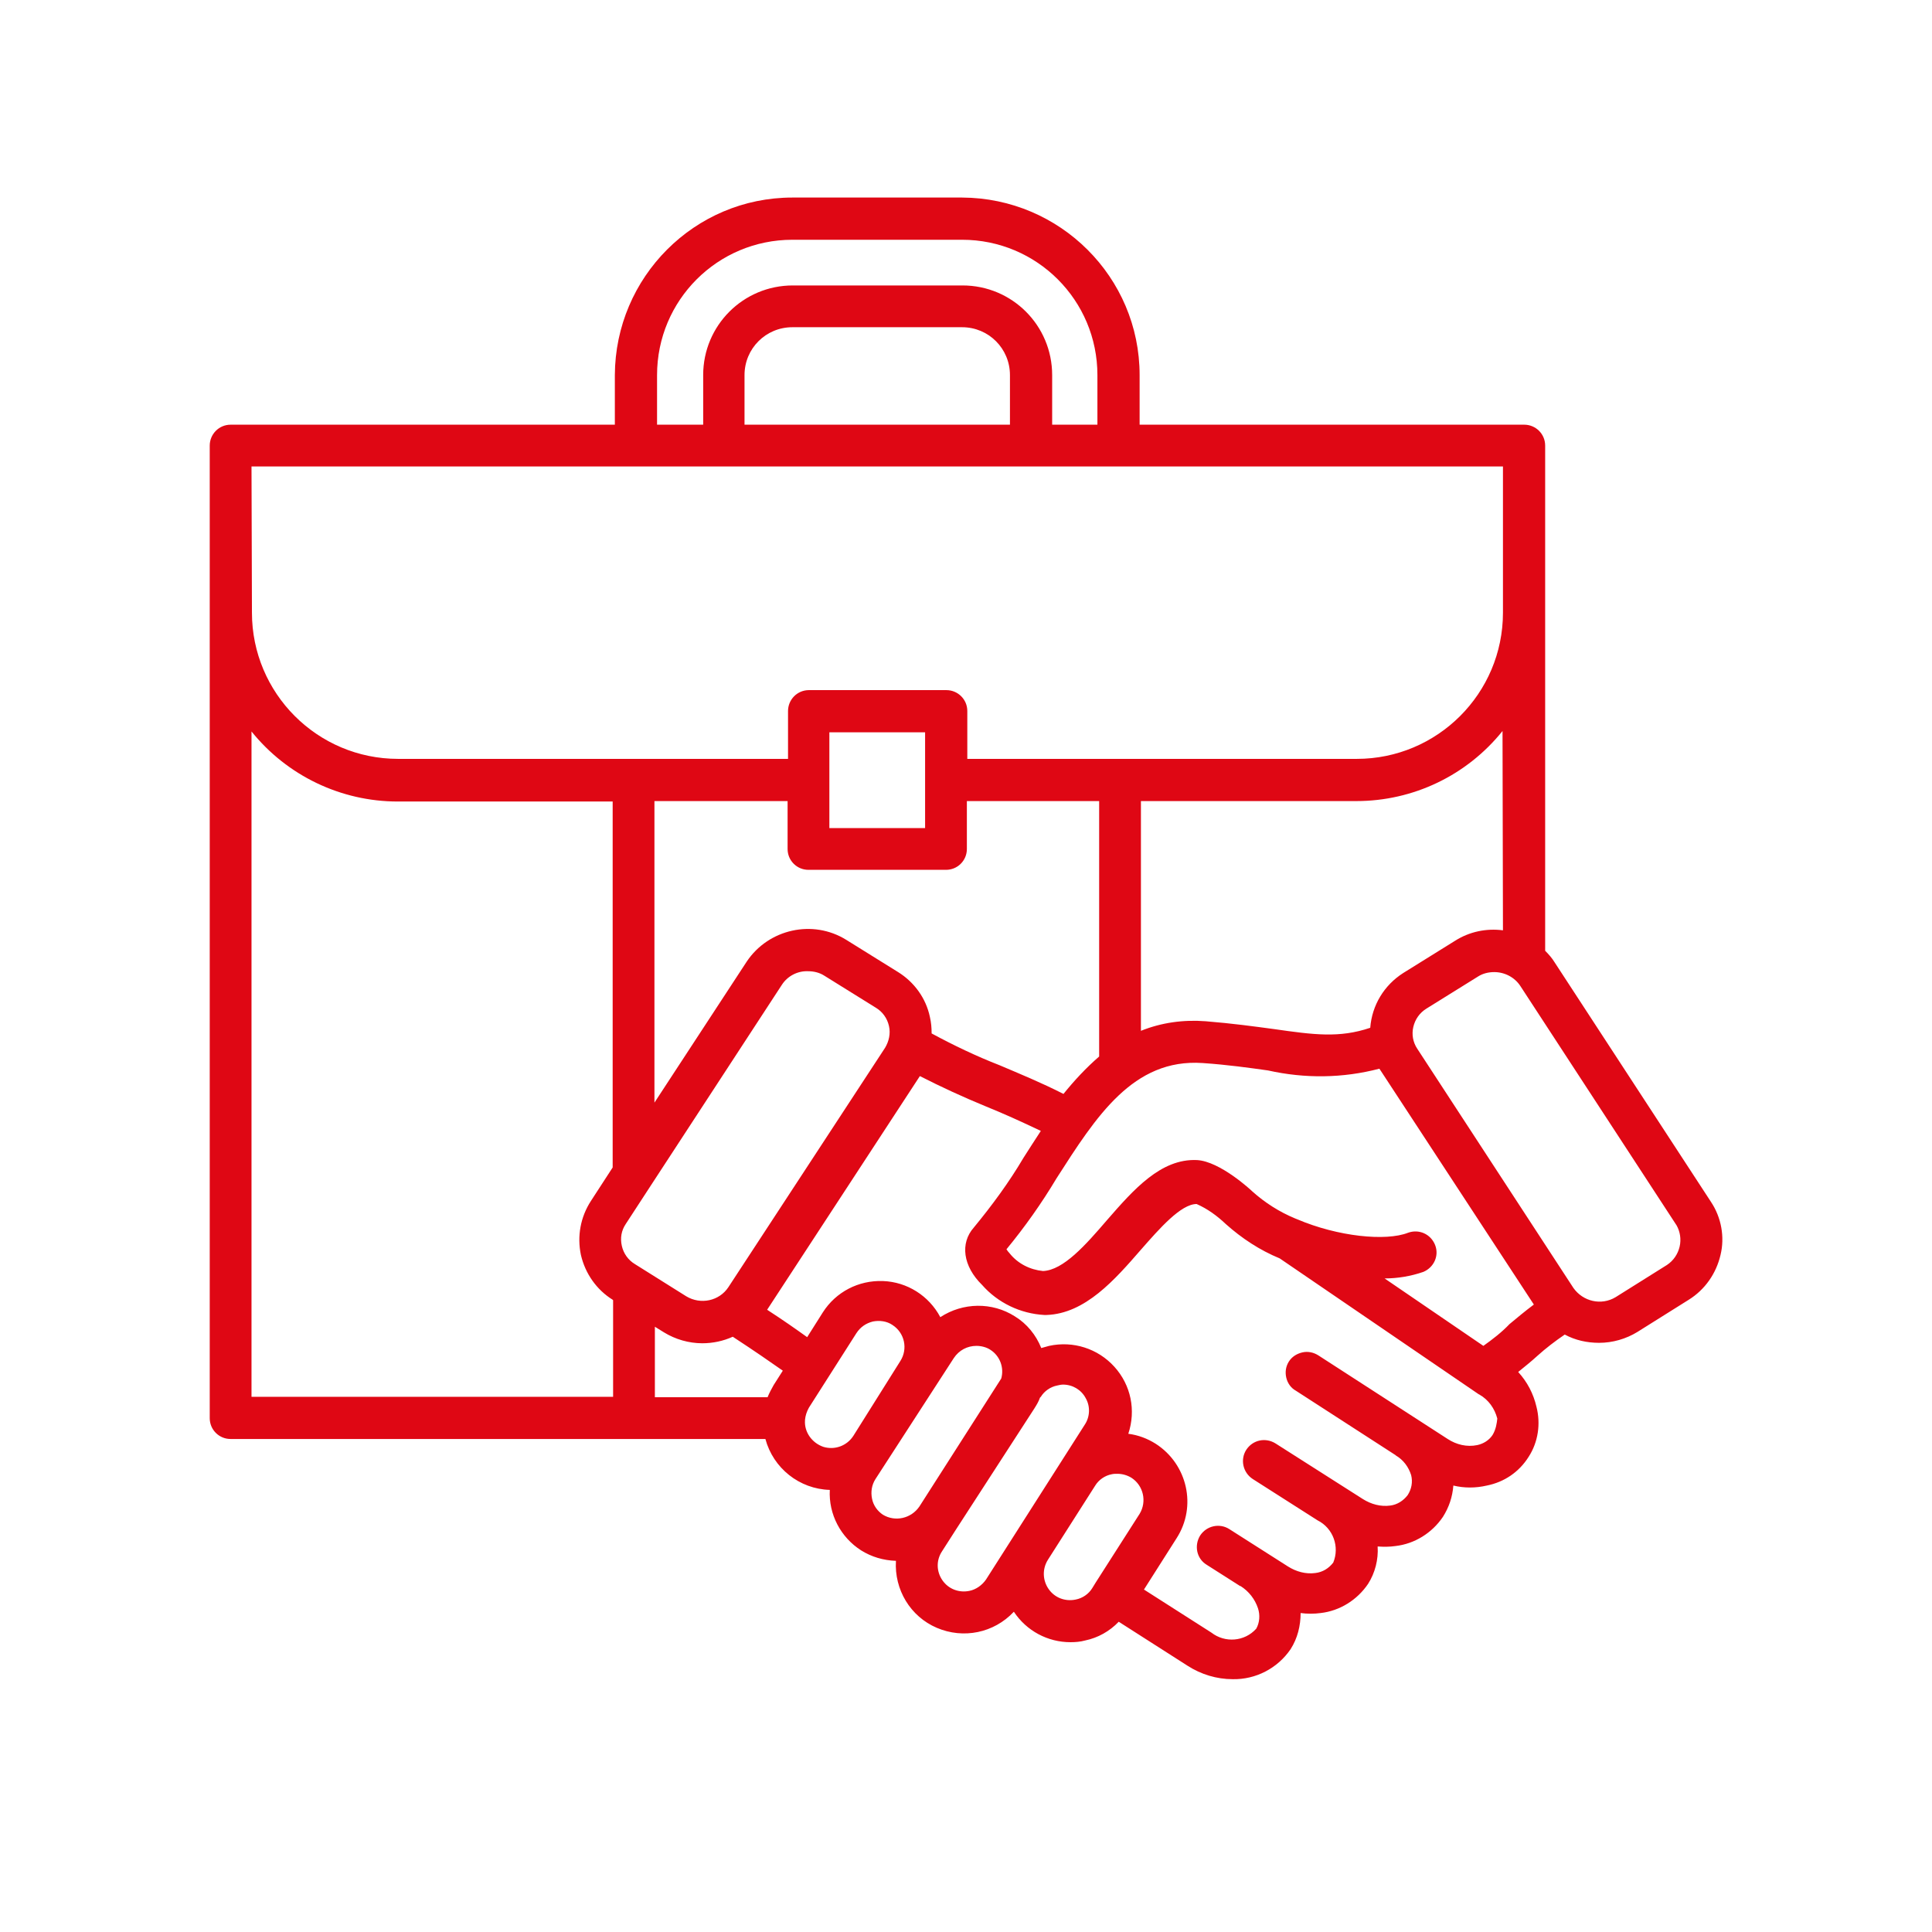 <svg xmlns="http://www.w3.org/2000/svg" xmlns:xlink="http://www.w3.org/1999/xlink" id="Ebene_1" x="0px" y="0px" viewBox="0 0 444 444" style="enable-background:new 0 0 444 444;" xml:space="preserve"><style type="text/css">	.st0{fill-rule:evenodd;clip-rule:evenodd;fill:#DF0714;}	.st1{fill:#DF0714;}</style><path class="st1" d="M393.2,276.2l-35.9-55c-0.6-1-1.4-1.9-2.2-2.7V102.4c0-2.7-2.2-4.8-4.8-4.8h-88.4V86.2 c0-22.5-18.3-40.7-40.8-40.8h-39c-22.5,0-40.7,18.3-40.8,40.8v11.4H53c-2.7,0-4.8,2.2-4.8,4.8v223.5c0,1.3,0.5,2.5,1.4,3.4 c0.9,0.9,2.1,1.4,3.4,1.4h122.9c1.8,6.7,7.8,11.5,14.8,11.7c-0.3,5.6,2.5,10.9,7.2,13.9c2.4,1.5,5.1,2.3,8,2.4 c-0.4,6.6,3.3,12.8,9.4,15.4c6.1,2.6,13.1,1.2,17.7-3.7c2.9,4.4,7.8,7,13,7c1.2,0,2.3-0.1,3.4-0.4c2.9-0.6,5.6-2.1,7.7-4.3 l15.8,10.1c3.1,2,6.7,3.1,10.4,3.1c5.3,0.1,10.3-2.5,13.3-6.9c1.6-2.5,2.3-5.4,2.3-8.3c1.5,0.2,3.1,0.2,4.6,0 c4.4-0.5,8.4-3,10.9-6.7c1.6-2.5,2.4-5.6,2.2-8.6c1.4,0.1,2.7,0.1,4.1-0.1c4.4-0.5,8.4-3,10.9-6.7c1.4-2.2,2.2-4.6,2.4-7.2 c2.5,0.6,5.1,0.6,7.7,0c4-0.8,7.4-3.1,9.6-6.6c2.2-3.4,2.8-7.6,1.8-11.5c-0.7-3-2.1-5.7-4.2-8c1.6-1.3,3.1-2.5,4.4-3.7 c2-1.8,4.1-3.4,6.3-4.9c2.4,1.3,5.1,1.9,7.9,1.9c3.1,0,6.2-0.9,8.8-2.5l11.8-7.4c3.7-2.3,6.3-6,7.3-10.3 C396.4,284.3,395.6,279.8,393.2,276.2L393.2,276.2z M345.4,213.8c-3.8-0.5-7.7,0.3-11,2.4l-11.9,7.4c-4.4,2.8-7.2,7.4-7.6,12.6 c-7.1,2.4-13,1.6-22.1,0.3c-4.5-0.6-9.5-1.3-15.7-1.8c-5.1-0.4-10.2,0.3-14.9,2.2v-52.8h49.5c13.1,0,25.4-5.9,33.6-16.1L345.4,213.8 z M340.9,309.3l-22.7-15.5h0c3,0,6-0.5,8.9-1.5c2.4-1,3.7-3.7,2.7-6.2s-3.7-3.7-6.2-2.8c-5.1,2-16.1,0.9-25.5-3.1h0 c-0.2-0.1-0.3-0.1-0.5-0.2c-3.6-1.5-6.9-3.6-9.8-6.2c-0.3-0.3-7.4-6.9-12.7-7.2c-8.3-0.4-14.6,6.8-20.7,13.8 c-4.9,5.7-10,11.5-14.7,11.7l0,0c-3-0.3-5.8-1.7-7.7-4.1c-0.3-0.3-0.5-0.6-0.7-0.9c4.2-5.1,8.1-10.6,11.5-16.3 c9.1-14.2,17.6-27.6,33.6-26.5c5.8,0.4,10.7,1.1,15,1.7l0,0c8.5,1.9,17.2,1.8,25.6-0.4c0.1,0.2,0.3,0.4,0.4,0.6l35.1,53.6 c-2,1.5-3.8,3-5.6,4.5h0C345.1,306.2,343,307.8,340.9,309.3L340.9,309.3z M177.8,318.3c-0.5,0.9-1,1.8-1.4,2.8h-25.9v-16.2l2.1,1.3 h0c2.6,1.6,5.7,2.5,8.8,2.5c2.4,0,4.8-0.5,7-1.5c5.2,3.4,8.5,5.7,11.5,7.8L177.8,318.3z M167.4,295.8c-2.1,3.2-6.4,4.1-9.7,2.1 l-11.8-7.4c-1.5-0.9-2.6-2.4-3-4.2s-0.1-3.5,0.9-5l5.8-8.9l30.1-46.1h0c1.3-2,3.6-3.2,6-3.1c1.3,0,2.6,0.3,3.7,1l11.9,7.4 c1.5,0.9,2.6,2.4,3,4.2c0.4,1.7,0,3.5-0.9,5L167.4,295.8z M213.7,233.7c-0.9-4.3-3.6-8-7.3-10.3l-11.9-7.4c-7.7-4.8-17.9-2.5-22.9,5 l-21.2,32.4v-69.3H181v11c0,1.3,0.5,2.5,1.4,3.4c0.9,0.9,2.1,1.4,3.4,1.4h31.6c1.3,0,2.5-0.5,3.4-1.4c0.9-0.9,1.4-2.1,1.4-3.4v-11 h30.4v58.7c-3,2.6-5.7,5.5-8.2,8.6c-5.1-2.6-10-4.6-14.7-6.6l0,0c-5.4-2.1-10.6-4.6-15.6-7.3C214.1,236.2,214,235,213.7,233.7 L213.7,233.7z M190.6,190.3v-22h22v22L190.6,190.3z M151,86.2L151,86.2c0-17.2,13.9-31.1,31.1-31.1h39c17.2,0,31.1,13.9,31.1,31.1 v11.4h-10.4l0-11.4c0-11.4-9.2-20.6-20.6-20.6h-39c-11.4,0-20.6,9.2-20.6,20.6v11.4H151L151,86.2z M232.1,97.6l-61,0V86.2 c0-6.1,4.9-11,11-11h39c6.1,0,11,4.9,11,11L232.1,97.6z M57.8,107.2l287.6,0v33.6c0,18.6-15.1,33.6-33.6,33.6h-89.5v-11 c0-2.7-2.2-4.8-4.8-4.8h-31.6c-2.7,0-4.8,2.2-4.8,4.8v11H91.5c-18.6,0-33.6-15.1-33.6-33.6L57.8,107.2z M57.8,168.1 c8.2,10.2,20.6,16.1,33.6,16.1h49.4v84.1l-5,7.7c-2.4,3.7-3.2,8.1-2.3,12.4c1,4.3,3.6,8,7.3,10.3l0.1,0.1V321H57.8L57.8,168.1z  M185,326.4v-0.1c0.1-1,0.4-1.9,0.9-2.8l10.9-17.1h0c0.9-1.4,2.2-2.3,3.8-2.7c1.5-0.3,3.2-0.1,4.5,0.8c2.8,1.8,3.6,5.5,1.8,8.3 L196.1,330h0c-1.5,2.3-4.3,3.3-6.9,2.5C186.6,331.6,184.8,329.1,185,326.4L185,326.4z M200.4,344.4c-0.3-1.5-0.1-3.1,0.8-4.5 l18-27.8v0c1.2-1.8,3.1-2.8,5.2-2.8c1.1,0,2.3,0.3,3.2,0.9c2.2,1.4,3.2,4.1,2.5,6.6l-18.8,29.4c-1.9,2.8-5.6,3.6-8.4,1.9 C201.7,347.3,200.7,346,200.4,344.4L200.4,344.4z M222.8,365.6L222.8,365.6c-2.4,0.5-4.8-0.4-6.2-2.4c-1.4-2-1.5-4.6-0.1-6.7l3.2-5 l18-27.8c0.5-0.8,1-1.6,1.3-2.5l0.2-0.2c0.8-1.3,2.2-2.3,3.8-2.6c0.4-0.1,0.9-0.2,1.3-0.2c2.2,0,4.2,1.2,5.2,3.1 c1.1,1.9,1,4.3-0.2,6.1L226.6,363C225.7,364.3,224.3,365.3,222.8,365.6L222.8,365.6z M247.2,367.6L247.2,367.6 c-2.4,0.5-4.8-0.4-6.2-2.4c-1.4-2-1.5-4.6-0.2-6.7l10.9-17.1c0.8-1.3,2.2-2.3,3.8-2.6c0.4-0.1,0.9-0.1,1.3-0.1 c1.1,0,2.2,0.3,3.2,0.9c2.8,1.8,3.6,5.5,1.9,8.3l-10.1,15.8L251,365v0C250.2,366.3,248.8,367.3,247.2,367.6L247.2,367.6z M343,329.8 c-0.8,1.2-2.1,2-3.5,2.3c-2.4,0.5-4.8-0.1-6.8-1.4L303,311.5v0c-1.1-0.7-2.4-1-3.7-0.7c-1.3,0.3-2.4,1-3.1,2.1s-0.9,2.4-0.6,3.7 c0.3,1.3,1.1,2.4,2.2,3l22.9,14.8l0.1,0.1v0c1.7,1,2.9,2.6,3.5,4.5c0.4,1.6,0.1,3.2-0.8,4.6c-1,1.3-2.4,2.2-4,2.4 c-2.2,0.3-4.4-0.3-6.3-1.5l-20.1-12.8c-2.3-1.4-5.2-0.8-6.7,1.5c-1.4,2.2-0.8,5.2,1.5,6.7l14.9,9.5h0c3.6,1.8,5.1,6.1,3.6,9.7 c-1,1.3-2.4,2.2-4.1,2.4c-2.2,0.3-4.4-0.3-6.3-1.5l-13.5-8.6c-2.2-1.4-5.2-0.8-6.7,1.5c-1.4,2.3-0.8,5.3,1.5,6.7l7.7,4.9h0.1 c1.9,1.2,3.3,3,4,5.1c0.5,1.5,0.4,3.3-0.4,4.7c-2.7,3-7.2,3.3-10.3,0.9l-15.5-9.9l7.5-11.8c4.7-7.3,2.5-17-4.8-21.7 c-1.9-1.2-4-2-6.3-2.3c1.8-5.4,0.6-11.2-3.2-15.4c-3.8-4.2-9.5-6-15-4.8c-0.6,0.2-1.2,0.3-1.8,0.5c-1.2-3-3.3-5.6-6.1-7.3 c-5.2-3.3-11.9-3.2-17.1,0.2c-2.6-4.9-7.6-8.1-13.2-8.3c-5.6-0.2-10.8,2.5-13.8,7.2l-3.6,5.7c-2.8-2-5.5-3.9-9.2-6.3l35.1-53.7h0 c4.9,2.5,9.9,4.8,15,6.9c4.2,1.7,8.4,3.6,12.8,5.7c-1.4,2.1-2.7,4.2-4,6.2c-3.3,5.6-7.2,10.9-11.4,16c-3.2,3.6-2.5,8.9,1.9,13.2 c3.6,4.1,8.8,6.6,14.3,6.9h0.5c8.9-0.3,15.7-8.1,21.7-15c4.3-4.9,9.2-10.5,12.8-10.5h0h0c2.5,1.1,4.7,2.7,6.7,4.6 c3.7,3.3,7.8,6,12.4,7.9l45.7,31.2l0.2,0.1v0c2.1,1.2,3.5,3.2,4.1,5.5C344,327,343.8,328.5,343,329.8L343,329.8z M386,286.5 c-0.4,1.7-1.4,3.2-2.9,4.2l-11.8,7.4c-3.3,2-7.5,1-9.7-2.1l-35.9-55c-1-1.5-1.3-3.3-0.9-5c0.4-1.7,1.4-3.2,3-4.2l11.9-7.4 c1.1-0.7,2.4-1,3.7-1c2.4,0,4.7,1.2,6,3.2l35.9,55l0,0C386.1,283,386.4,284.8,386,286.5L386,286.5z"></path></svg>